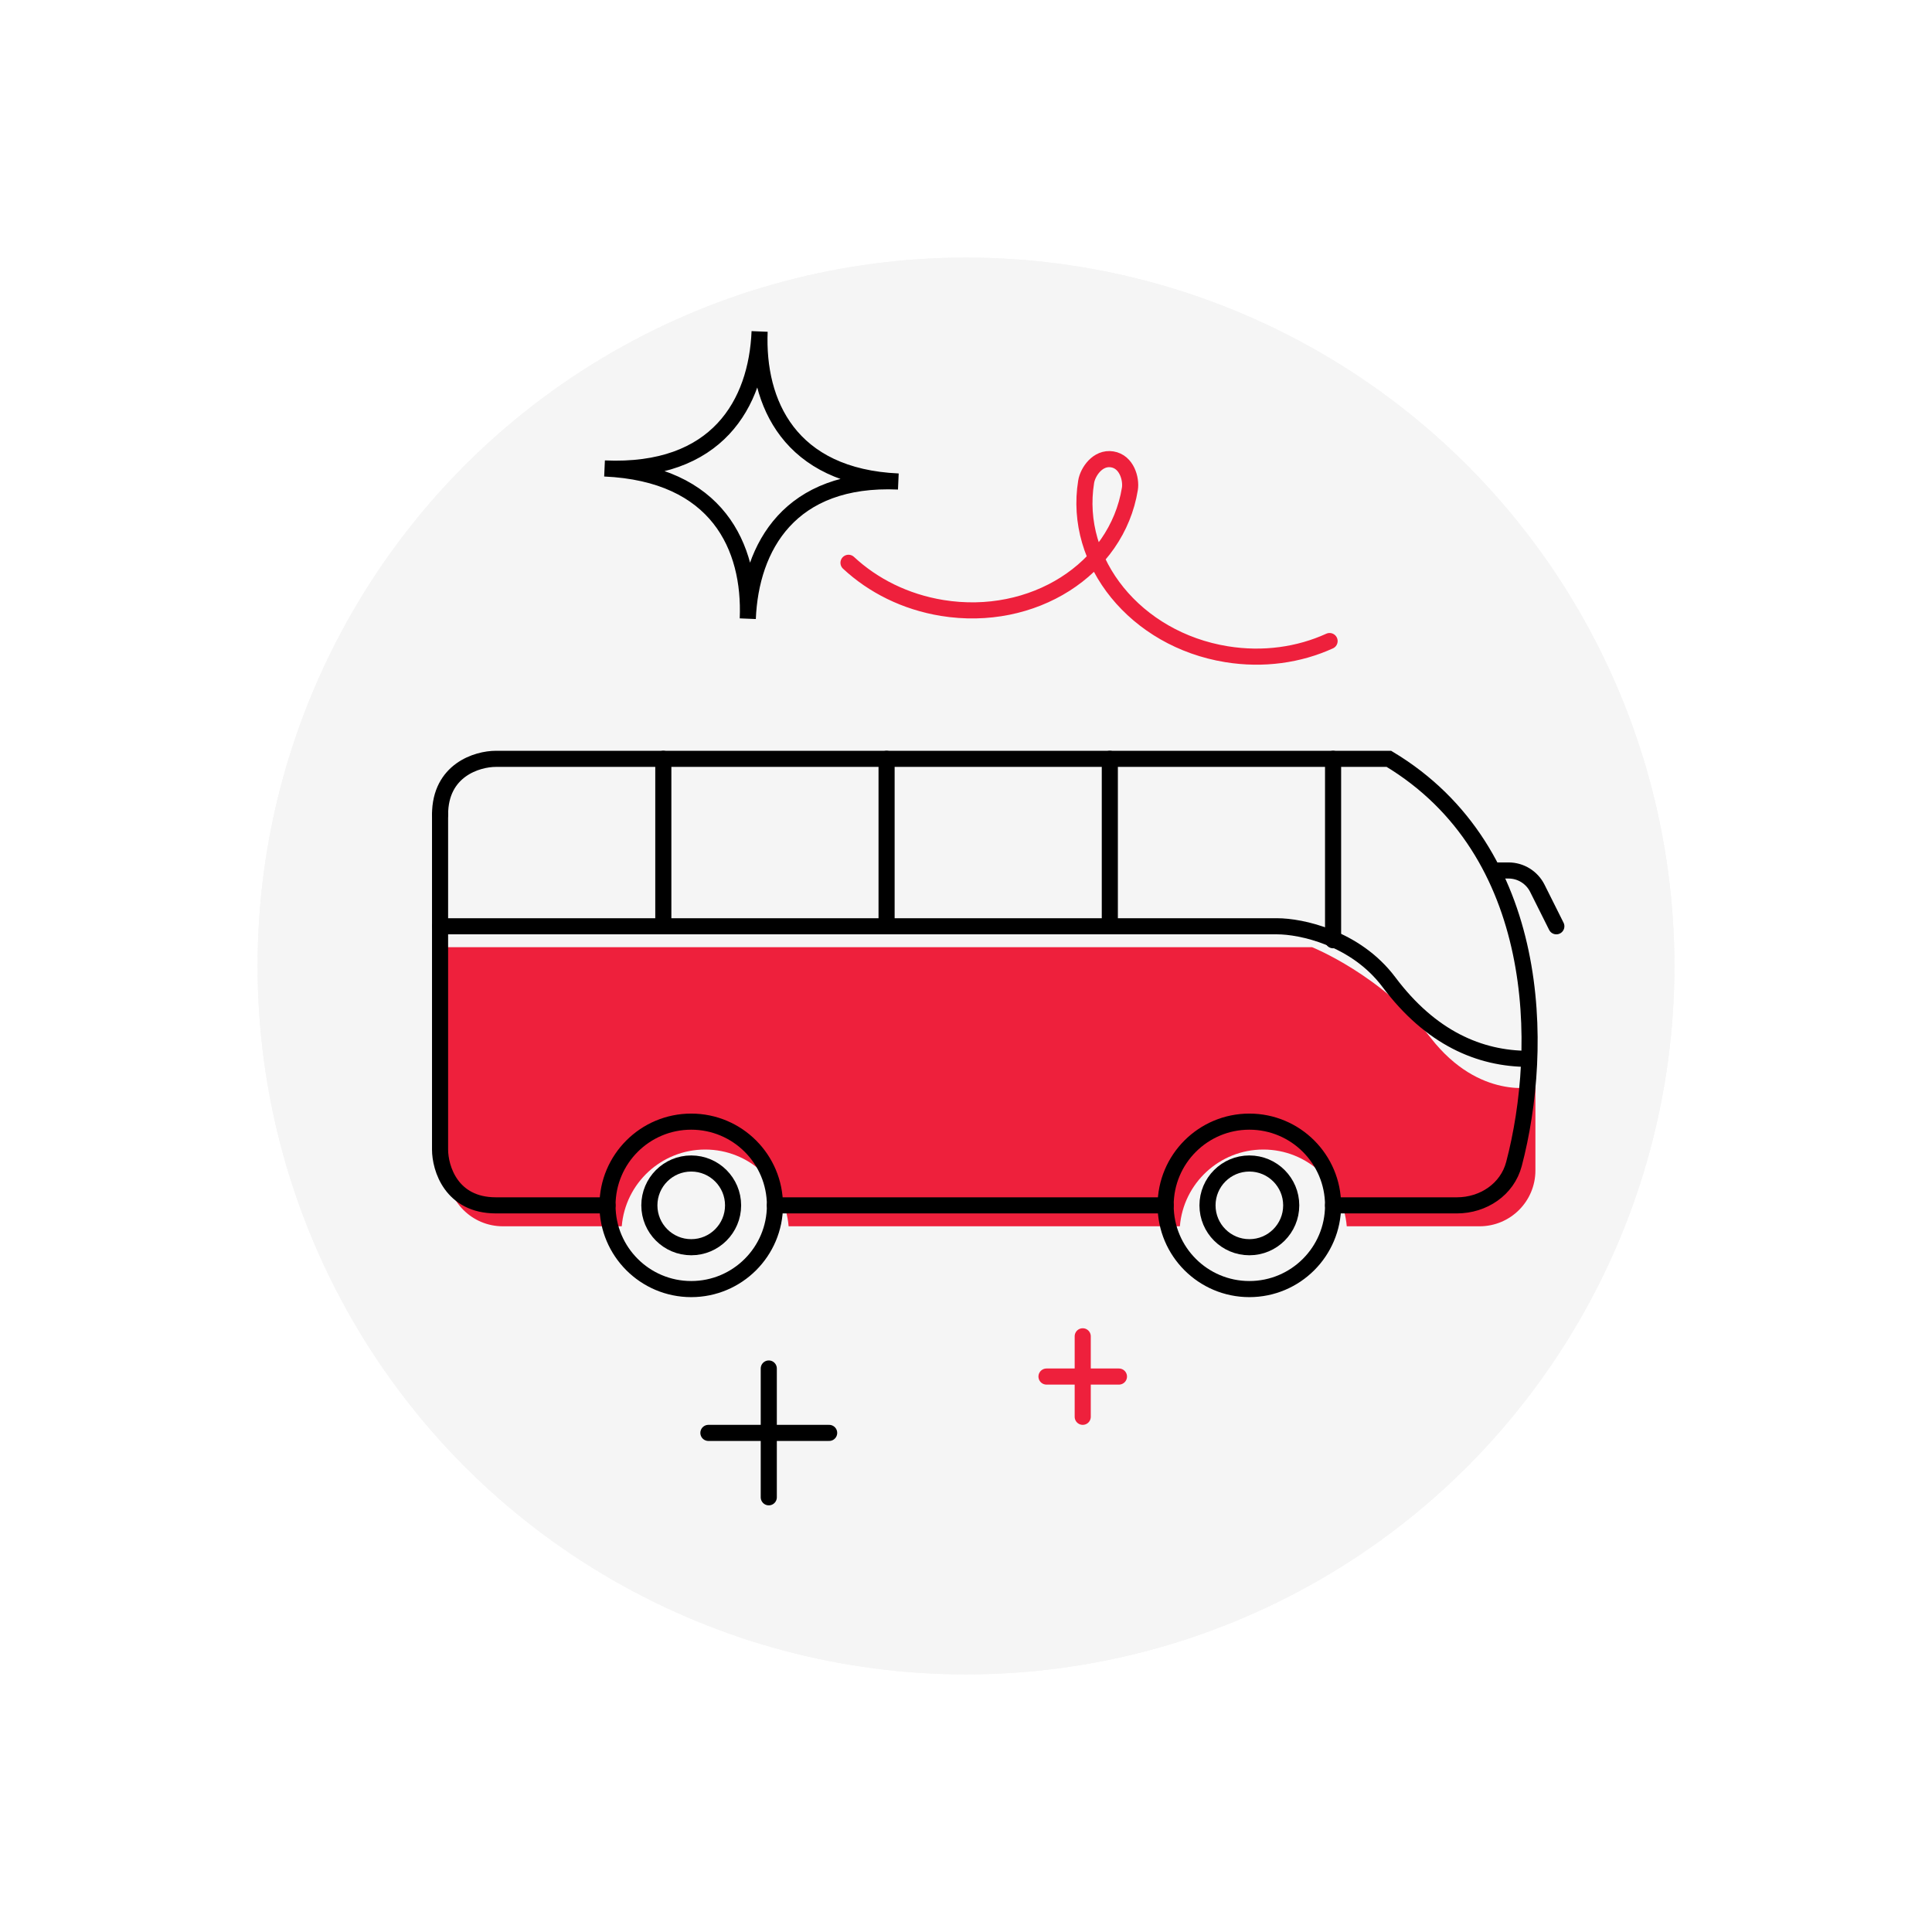 <svg width="120" height="120" viewBox="0 0 120 120" fill="none" xmlns="http://www.w3.org/2000/svg">
  <path d="M0 0H120V120H0V0Z" fill="white" />
  <circle cx="60" cy="60" r="44" fill="#F5F5F5" />
  <circle cx="60" cy="60" r="44" fill="#F5F5F5" />
  <path d="M27.767 58.833H81.5C81.5 58.833 85.833 60.567 88.867 64.467C91.9 68.367 95.367 67.5 95.367 67.5V72.7C95.367 74.615 93.815 76.167 91.9 76.167H83.649C83.429 73.498 81.193 71.4 78.467 71.4C75.741 71.4 73.505 73.498 73.284 76.167H48.982C48.762 73.498 46.526 71.4 43.8 71.4C41.074 71.4 38.838 73.498 38.618 76.167H31.233C29.319 76.167 27.767 74.615 27.767 72.7V58.833Z" fill="#EE203C" />
  <path d="M27.333 50.6V71.4C27.333 72.556 28.027 74.867 30.8 74.867C33.573 74.867 36.578 74.867 37.733 74.867" stroke="black" stroke-linecap="round" />
  <ellipse cx="42.933" cy="74.867" rx="5.2" ry="5.2" stroke="black" stroke-linecap="round" />
  <ellipse cx="42.933" cy="74.867" rx="2.6" ry="2.6" stroke="black" stroke-linecap="round" />
  <ellipse cx="77.6" cy="74.867" rx="2.6" ry="2.6" stroke="black" stroke-linecap="round" />
  <ellipse cx="77.6" cy="74.867" rx="5.2" ry="5.2" stroke="black" stroke-linecap="round" />
  <path d="M48.133 74.867H72.4" stroke="black" stroke-linecap="round" />
  <path d="M82.8 74.867H90.492C92.127 74.867 93.62 73.878 94.036 72.296C95.938 65.057 95.842 52.879 86.267 47.133C85.736 47.133 85.157 47.133 84.533 47.133C72.528 47.133 44.119 47.133 30.8 47.133C29.644 47.133 27.333 47.827 27.333 50.6" stroke="black" stroke-linecap="round" />
  <path d="M27.333 57.533H79.333C80.778 57.533 84.187 58.227 86.267 61C88.867 64.467 91.9 65.767 94.933 65.767" stroke="black" stroke-linecap="round" />
  <path d="M92.767 54.067H93.697C94.455 54.067 95.147 54.495 95.486 55.172L96.667 57.533" stroke="black" stroke-linecap="round" />
  <path d="M41.2 47.133V57.533" stroke="black" stroke-linecap="round" />
  <path d="M55.067 47.133V57.533" stroke="black" stroke-linecap="round" />
  <path d="M68.933 47.133V57.533" stroke="black" stroke-linecap="round" />
  <path d="M82.8 47.133V58.4" stroke="black" stroke-linecap="round" />
  <path d="M55.797 29.907C49.059 29.608 46.63 33.969 46.446 38.429C46.63 33.969 44.567 29.409 37.549 29.097C44.567 29.409 46.997 25.048 47.181 20.587C46.997 25.048 49.059 29.608 55.797 29.907Z" stroke="black" stroke-linecap="round" stroke-linejoin="bevel" />
  <path d="M82.583 39.817C80.695 40.677 78.469 41.007 76.175 40.633C70.55 39.718 66.649 34.922 67.463 29.921C67.561 29.317 68.177 28.384 69.083 28.532C69.988 28.679 70.277 29.759 70.179 30.363C69.365 35.364 64.145 38.676 58.519 37.761C56.226 37.388 54.22 36.37 52.702 34.956" stroke="#EE203C" stroke-linecap="round" />
  <path d="M65 85.5H69.5M67.25 88V83" stroke="#EE203C" stroke-linecap="round" />
  <path d="M44 89H51.5M47.75 93V85" stroke="black" stroke-linecap="round" />
</svg>
